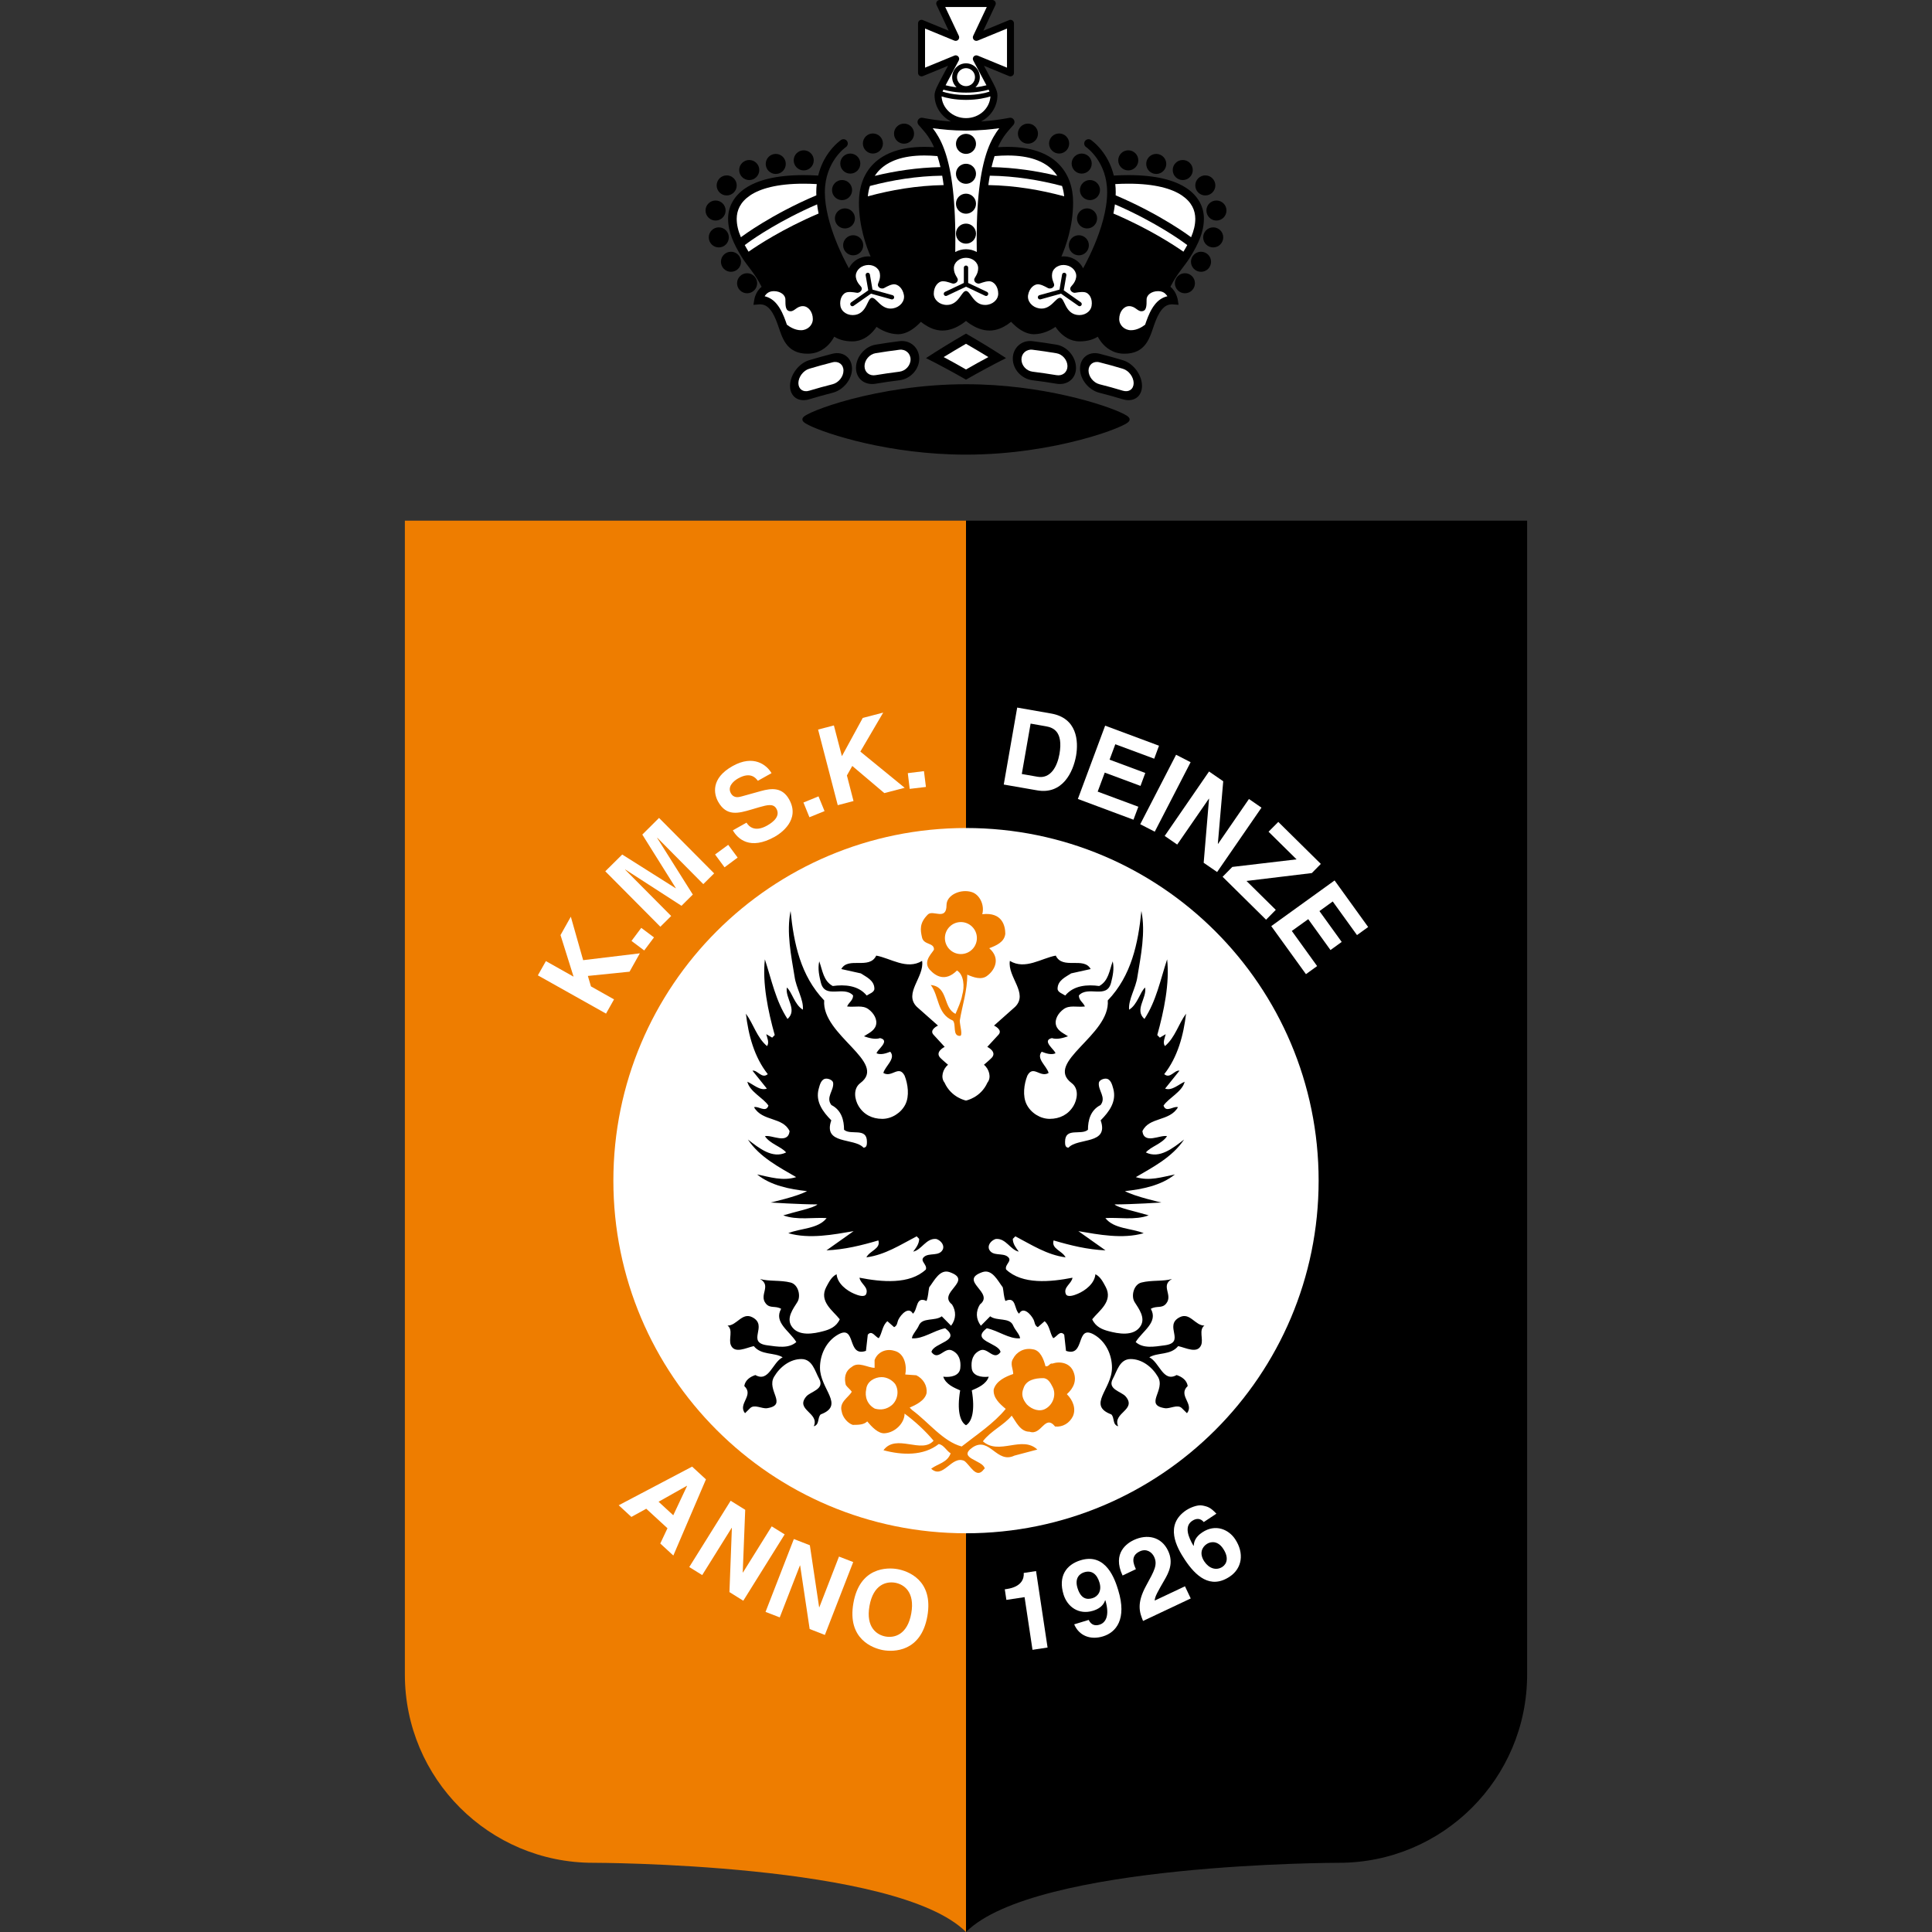 <svg width="50" height="50" viewBox="0 0 50 50" fill="none" xmlns="http://www.w3.org/2000/svg">
<rect x="0" y="0" width="50" height="50" fill="#333333" stroke="none"/>
<path d="M25 13.475V50C26.791 48.209 34.65 48.209 34.65 48.209C37.341 48.209 39.522 46.029 39.522 43.337V13.475" fill="black"/>
<path d="M25 13.475V50C23.209 48.209 15.349 48.209 15.349 48.209C12.659 48.209 10.478 46.029 10.478 43.337V13.475" fill="#EE7D00"/>
<path d="M25 39.681C30.04 39.681 34.126 35.594 34.126 30.555C34.126 25.515 30.04 21.429 25 21.429C19.96 21.429 15.874 25.515 15.874 30.555C15.874 35.594 19.96 39.681 25 39.681Z" fill="white"/>
<path d="M27.061 36.457C26.908 36.546 26.71 36.481 26.577 36.349C26.467 36.218 26.422 36.087 26.487 35.932C26.552 35.711 26.794 35.666 26.992 35.666C27.124 35.665 27.191 35.797 27.236 35.885C27.346 36.082 27.26 36.346 27.061 36.457ZM23.08 36.365C22.947 36.475 22.794 36.499 22.64 36.455C22.441 36.346 22.375 36.148 22.418 35.95C22.438 35.752 22.636 35.641 22.812 35.64C22.944 35.639 23.076 35.705 23.165 35.815C23.276 35.99 23.233 36.232 23.08 36.365ZM27.784 35.508C27.694 35.267 27.431 35.223 27.233 35.29C27.167 35.269 27.145 35.379 27.057 35.358C27.012 35.181 26.924 34.94 26.725 34.919C26.504 34.876 26.308 34.987 26.219 35.163C26.133 35.295 26.221 35.427 26.222 35.559C26.024 35.626 25.782 35.737 25.717 35.958C25.697 36.177 25.873 36.331 26.028 36.462C25.721 36.837 25.283 37.125 24.888 37.435C24.404 37.305 24.027 36.801 23.608 36.494L23.542 36.429C23.695 36.362 23.936 36.251 23.98 36.053C24.001 35.855 23.89 35.679 23.714 35.592L23.428 35.572C23.471 35.373 23.425 35.021 23.139 34.957C22.919 34.892 22.699 35.003 22.634 35.201L22.635 35.399C22.459 35.4 22.216 35.225 22.04 35.379C21.865 35.49 21.844 35.666 21.889 35.842C21.933 35.908 21.999 35.952 22.044 36.018C21.956 36.172 21.715 36.283 21.782 36.525C21.805 36.679 21.937 36.832 22.069 36.876C22.223 36.875 22.355 36.874 22.444 36.786C22.553 36.917 22.731 37.114 22.906 37.092C23.171 37.069 23.411 36.826 23.41 36.584C23.675 36.78 23.94 37.021 24.161 37.285C23.855 37.637 23.192 37.09 22.864 37.532C23.349 37.662 23.899 37.682 24.294 37.372C24.426 37.393 24.492 37.546 24.603 37.612C24.516 37.855 24.274 37.878 24.099 38.01C24.408 38.295 24.625 37.656 24.956 37.808C25.11 37.918 25.266 38.291 25.462 38.026L25.485 38.004C25.439 37.784 24.758 37.743 25.174 37.456C25.613 37.168 25.792 37.893 26.254 37.671L26.846 37.514C26.448 37.142 25.857 37.673 25.437 37.301C25.634 37.035 25.986 36.88 26.182 36.637C26.293 36.79 26.404 37.055 26.646 37.053C26.955 37.161 27.04 36.589 27.306 36.918C27.504 36.939 27.68 36.829 27.767 36.652C27.854 36.453 27.765 36.234 27.61 36.081C27.785 35.926 27.872 35.728 27.784 35.508Z" fill="#EE7D00"/>
<path d="M22.347 29.701C22.105 29.437 21.291 29.631 21.514 28.994C21.295 28.773 21.098 28.509 21.188 28.178C21.217 28.07 21.255 27.915 21.386 27.915C21.453 27.915 21.555 27.957 21.562 28.026C21.584 28.224 21.363 28.399 21.516 28.598C21.779 28.731 21.844 28.995 21.844 29.238C22.018 29.392 22.436 29.165 22.436 29.548C22.436 29.614 22.435 29.702 22.347 29.701ZM28.156 29.238C28.156 28.995 28.22 28.731 28.483 28.598C28.637 28.399 28.416 28.224 28.438 28.026C28.445 27.957 28.546 27.915 28.613 27.915C28.744 27.915 28.782 28.07 28.812 28.178C28.901 28.509 28.705 28.773 28.485 28.994C28.708 29.631 27.894 29.437 27.653 29.701C27.565 29.702 27.564 29.614 27.564 29.548C27.564 29.165 27.981 29.392 28.156 29.238ZM31.17 34.306C30.929 34.307 30.796 33.956 30.532 34.089C30.101 34.307 30.708 34.742 30.14 34.817C29.872 34.852 29.59 34.907 29.391 34.732C29.566 34.445 29.982 34.223 29.783 33.872C29.936 33.784 30.069 33.871 30.179 33.738C30.366 33.51 30.022 33.277 30.33 33.1C30.11 33.167 29.802 33.124 29.539 33.192C29.337 33.243 29.267 33.545 29.364 33.698C29.476 33.874 29.648 34.103 29.521 34.313C29.347 34.6 28.928 34.514 28.685 34.449C28.532 34.408 28.355 34.341 28.266 34.143C28.441 33.922 28.815 33.679 28.615 33.305C28.549 33.183 28.482 33.042 28.349 32.977C28.328 33.219 28.087 33.401 27.89 33.484C27.806 33.52 27.621 33.588 27.582 33.486C27.515 33.31 27.735 33.221 27.756 33.067C27.184 33.179 26.458 33.249 26.038 32.855C25.994 32.723 26.213 32.634 26.081 32.525C25.945 32.412 25.685 32.526 25.596 32.329C25.551 32.197 25.683 32.087 25.772 32.064C26.035 32.041 26.147 32.348 26.366 32.392C26.3 32.304 26.211 32.194 26.211 32.062L26.277 31.996C26.696 32.214 27.093 32.476 27.577 32.54C27.488 32.364 27.202 32.322 27.267 32.102C27.708 32.232 28.149 32.34 28.61 32.359L27.908 31.862C28.432 31.951 29.05 32.072 29.599 31.915C29.29 31.785 28.828 31.809 28.607 31.524C28.937 31.5 29.377 31.586 29.728 31.453C29.442 31.366 28.909 31.254 28.847 31.17C29.29 31.17 30.057 31.121 30.057 31.121C30.057 31.121 29.366 30.966 29.113 30.826C29.553 30.78 30.055 30.681 30.406 30.394C30.076 30.461 29.747 30.572 29.395 30.464C29.81 30.22 30.337 29.954 30.644 29.491C30.358 29.711 30.008 29.999 29.655 29.825C29.786 29.671 30.072 29.603 30.203 29.404C30.027 29.361 29.61 29.627 29.565 29.275C29.739 28.9 30.268 29.03 30.486 28.655C30.376 28.612 30.179 28.811 30.112 28.613C30.243 28.414 30.595 28.258 30.659 27.995C30.505 28.061 30.33 28.238 30.153 28.173L30.525 27.709C30.393 27.687 30.285 27.93 30.13 27.799C30.48 27.357 30.631 26.784 30.695 26.234C30.498 26.5 30.412 26.852 30.149 27.072C30.083 26.985 30.148 26.853 30.169 26.764L30.016 26.854L29.95 26.787C30.122 26.171 30.274 25.444 30.205 24.828C30.031 25.357 29.924 25.907 29.618 26.371C29.352 26.13 29.682 25.843 29.636 25.557C29.505 25.667 29.44 25.998 29.221 26.131C29.197 25.866 29.395 25.579 29.437 25.272C29.523 24.743 29.652 24.127 29.539 23.577C29.455 24.414 29.282 25.25 28.669 25.891C28.739 26.793 27.015 27.49 27.733 28.029C27.934 28.179 27.877 28.462 27.78 28.623C27.648 28.843 27.429 28.956 27.165 28.956C26.924 28.956 26.681 28.804 26.57 28.584C26.459 28.365 26.501 28.057 26.588 27.837C26.741 27.55 26.918 27.901 27.138 27.768C27.093 27.592 26.806 27.395 26.959 27.219C27.07 27.262 27.202 27.306 27.312 27.261C27.333 27.195 26.936 26.932 27.222 26.866C27.355 26.909 27.509 26.864 27.64 26.819C27.551 26.754 27.375 26.689 27.331 26.535C27.286 26.381 27.391 26.214 27.527 26.116C27.68 26.006 27.857 26.071 28.077 26.048C28.032 25.938 27.922 25.894 27.921 25.762C28.162 25.498 28.647 25.869 28.755 25.429C28.794 25.273 28.842 25.076 28.797 24.879C28.71 25.121 28.689 25.385 28.448 25.518C28.14 25.476 27.788 25.499 27.569 25.764C27.503 25.72 27.37 25.68 27.37 25.589C27.37 25.369 27.589 25.28 27.721 25.191L28.226 25.079C28.049 24.75 27.5 25.104 27.323 24.731C26.949 24.799 26.532 25.108 26.135 24.868C26.071 25.287 26.623 25.705 26.272 26.056L25.725 26.542C25.725 26.542 25.967 26.652 25.836 26.784L25.551 27.093C25.551 27.093 25.816 27.221 25.662 27.379C25.597 27.445 25.465 27.555 25.465 27.555C25.597 27.665 25.664 27.884 25.555 28.017C25.38 28.41 25 28.482 25 28.482C25 28.482 24.62 28.41 24.444 28.017C24.335 27.884 24.402 27.665 24.535 27.555C24.535 27.555 24.403 27.445 24.337 27.379C24.183 27.221 24.448 27.093 24.448 27.093L24.164 26.784C24.033 26.652 24.275 26.542 24.275 26.542L23.727 26.056C23.377 25.705 23.928 25.287 23.864 24.868C23.467 25.108 23.051 24.799 22.677 24.731C22.499 25.104 21.95 24.75 21.773 25.079L22.278 25.191C22.411 25.28 22.629 25.369 22.629 25.589C22.629 25.68 22.496 25.72 22.43 25.764C22.212 25.499 21.86 25.476 21.551 25.518C21.31 25.385 21.289 25.121 21.202 24.879C21.157 25.076 21.206 25.273 21.244 25.429C21.353 25.869 21.837 25.498 22.078 25.762C22.078 25.894 21.967 25.938 21.923 26.048C22.143 26.071 22.319 26.006 22.473 26.116C22.609 26.214 22.713 26.381 22.669 26.535C22.624 26.689 22.448 26.754 22.36 26.819C22.491 26.864 22.645 26.909 22.777 26.866C23.063 26.932 22.666 27.195 22.688 27.261C22.798 27.306 22.93 27.262 23.04 27.219C23.193 27.395 22.906 27.592 22.861 27.768C23.081 27.901 23.259 27.55 23.411 27.837C23.498 28.057 23.54 28.365 23.43 28.584C23.319 28.804 23.076 28.956 22.834 28.956C22.57 28.956 22.351 28.843 22.219 28.623C22.122 28.462 22.066 28.179 22.266 28.029C22.985 27.49 21.26 26.793 21.33 25.891C20.717 25.25 20.544 24.414 20.46 23.577C20.348 24.127 20.477 24.743 20.563 25.272C20.605 25.579 20.802 25.866 20.778 26.131C20.559 25.998 20.495 25.667 20.363 25.557C20.318 25.843 20.647 26.13 20.381 26.371C20.076 25.907 19.968 25.357 19.795 24.828C19.726 25.444 19.877 26.171 20.05 26.787L19.984 26.854L19.83 26.764C19.852 26.853 19.917 26.985 19.85 27.072C19.587 26.852 19.501 26.5 19.304 26.234C19.368 26.784 19.519 27.357 19.87 27.799C19.715 27.93 19.606 27.687 19.474 27.709L19.846 28.173C19.67 28.238 19.494 28.061 19.341 27.995C19.405 28.258 19.757 28.414 19.887 28.613C19.821 28.811 19.623 28.612 19.514 28.655C19.732 29.03 20.26 28.9 20.435 29.275C20.389 29.627 19.973 29.361 19.796 29.404C19.927 29.603 20.213 29.671 20.345 29.825C19.992 29.999 19.641 29.711 19.356 29.491C19.662 29.954 20.189 30.22 20.605 30.464C20.253 30.572 19.924 30.461 19.594 30.394C19.945 30.681 20.446 30.78 20.886 30.826C20.634 30.966 19.943 31.121 19.943 31.121C19.943 31.121 20.71 31.17 21.153 31.17C21.09 31.254 20.557 31.366 20.271 31.453C20.623 31.586 21.063 31.5 21.393 31.524C21.172 31.809 20.71 31.785 20.401 31.915C20.95 32.072 21.567 31.951 22.091 31.862L21.389 32.359C21.851 32.34 22.292 32.232 22.732 32.102C22.798 32.322 22.511 32.364 22.422 32.54C22.906 32.476 23.304 32.214 23.723 31.996L23.788 32.062C23.788 32.194 23.7 32.304 23.633 32.392C23.853 32.348 23.965 32.041 24.228 32.064C24.316 32.087 24.448 32.197 24.403 32.329C24.314 32.526 24.055 32.412 23.918 32.525C23.786 32.634 24.006 32.723 23.961 32.855C23.541 33.249 22.815 33.179 22.244 33.067C22.265 33.221 22.485 33.31 22.418 33.486C22.379 33.588 22.194 33.52 22.11 33.484C21.913 33.401 21.671 33.219 21.651 32.977C21.518 33.042 21.451 33.183 21.385 33.305C21.185 33.679 21.559 33.922 21.733 34.143C21.644 34.341 21.467 34.408 21.314 34.449C21.072 34.514 20.653 34.6 20.479 34.313C20.352 34.103 20.524 33.874 20.635 33.698C20.733 33.545 20.662 33.243 20.461 33.192C20.198 33.124 19.89 33.167 19.67 33.1C19.977 33.277 19.633 33.51 19.821 33.738C19.931 33.871 20.063 33.784 20.216 33.872C20.017 34.223 20.434 34.445 20.609 34.732C20.409 34.907 20.127 34.852 19.86 34.817C19.292 34.742 19.898 34.307 19.467 34.089C19.204 33.956 19.07 34.307 18.829 34.306C18.982 34.417 18.849 34.658 18.915 34.812C19.013 35.043 19.31 34.88 19.508 34.837C19.706 35.08 20.035 34.994 20.255 35.127C19.99 35.257 19.9 35.785 19.549 35.586C19.417 35.629 19.285 35.716 19.262 35.87C19.524 36.114 19.084 36.331 19.281 36.574L19.413 36.443C19.523 36.333 19.721 36.465 19.853 36.444C20.399 36.359 19.827 35.981 20.033 35.631C20.188 35.368 20.452 35.172 20.739 35.172C21.025 35.172 21.089 35.482 21.199 35.681C21.352 35.958 20.977 36.01 20.866 36.141C20.571 36.491 21.216 36.561 21.061 36.912C21.215 36.869 21.15 36.693 21.239 36.605C21.877 36.366 21.221 35.954 21.221 35.395C21.221 35.064 21.379 34.714 21.688 34.539C22.171 34.265 21.905 35.134 22.411 34.96L22.458 34.542C22.569 34.411 22.655 34.609 22.744 34.631C22.832 34.5 22.833 34.302 22.966 34.193L23.14 34.347C23.229 34.303 23.216 34.221 23.252 34.149C23.317 34.018 23.516 33.799 23.626 33.998C23.758 33.888 23.694 33.536 23.979 33.669C24.023 33.559 24.024 33.427 24.047 33.317C24.18 33.142 24.324 32.835 24.577 32.923C25.213 33.146 24.244 33.45 24.639 33.76C24.748 33.936 24.747 34.134 24.614 34.31L24.373 34.066C24.197 34.198 23.869 34.086 23.779 34.306C23.733 34.416 23.601 34.547 23.601 34.635C23.887 34.658 24.152 34.44 24.46 34.375C24.899 34.707 24.151 34.748 24.106 34.99C24.281 35.233 24.436 34.859 24.634 34.948C24.824 35.033 24.874 35.213 24.852 35.411C24.829 35.606 24.608 35.652 24.411 35.629C24.476 35.827 24.695 35.916 24.849 35.983C24.761 36.502 24.846 36.797 25 36.885C25.154 36.797 25.239 36.502 25.15 35.983C25.304 35.916 25.523 35.827 25.589 35.629C25.391 35.652 25.17 35.606 25.148 35.411C25.125 35.213 25.175 35.033 25.366 34.948C25.563 34.859 25.719 35.233 25.894 34.99C25.849 34.748 25.101 34.707 25.539 34.375C25.848 34.44 26.113 34.658 26.399 34.635C26.399 34.547 26.266 34.416 26.221 34.306C26.131 34.086 25.802 34.198 25.626 34.066L25.385 34.31C25.252 34.134 25.251 33.936 25.36 33.76C25.756 33.45 24.786 33.146 25.423 32.923C25.676 32.835 25.82 33.142 25.952 33.317C25.975 33.427 25.976 33.559 26.02 33.669C26.305 33.536 26.241 33.888 26.374 33.998C26.483 33.799 26.682 34.018 26.747 34.149C26.784 34.221 26.771 34.303 26.859 34.347L27.034 34.193C27.167 34.302 27.167 34.5 27.256 34.631C27.344 34.609 27.431 34.411 27.542 34.542L27.588 34.96C28.095 35.134 27.828 34.265 28.312 34.539C28.62 34.714 28.778 35.064 28.778 35.395C28.778 35.954 28.123 36.366 28.761 36.605C28.85 36.693 28.784 36.869 28.938 36.912C28.783 36.561 29.428 36.491 29.133 36.141C29.022 36.01 28.648 35.958 28.801 35.681C28.91 35.482 28.975 35.172 29.261 35.172C29.547 35.172 29.812 35.368 29.967 35.631C30.173 35.981 29.601 36.359 30.147 36.444C30.279 36.465 30.476 36.333 30.586 36.443L30.719 36.574C30.915 36.331 30.475 36.114 30.738 35.87C30.715 35.716 30.583 35.629 30.451 35.586C30.099 35.785 30.01 35.257 29.744 35.127C29.964 34.994 30.294 35.08 30.491 34.837C30.689 34.88 30.987 35.043 31.085 34.812C31.15 34.658 31.017 34.417 31.17 34.306Z" fill="black"/>
<path d="M24.171 24.568C24.171 24.626 23.857 24.868 24.063 25.097C24.211 25.26 24.463 25.42 24.767 25.116C24.944 25.225 24.968 25.533 24.902 25.753C24.878 25.904 24.794 26.083 24.729 26.238C24.398 26.085 24.549 25.535 24.088 25.492C24.309 25.777 24.244 26.24 24.663 26.414C24.752 26.524 24.644 26.809 24.841 26.809C24.928 26.809 24.84 26.545 24.839 26.413C24.904 26.017 25.034 25.642 25.033 25.224C25.186 25.29 25.406 25.377 25.56 25.244C25.736 25.111 25.909 24.807 25.601 24.54C25.776 24.473 25.996 24.384 26.017 24.164C26.016 23.966 25.941 23.599 25.421 23.66C25.486 23.419 25.353 23.155 25.155 23.089C24.871 22.995 24.496 23.158 24.496 23.423C24.496 23.841 24.145 23.536 24.013 23.667C23.791 23.889 23.817 24.064 23.862 24.262C23.907 24.46 24.171 24.392 24.171 24.568Z" fill="#EE7D00"/>
<path d="M25.282 24.277C25.282 24.506 25.096 24.691 24.867 24.691C24.639 24.691 24.454 24.506 24.454 24.277C24.454 24.049 24.639 23.863 24.867 23.863C25.096 23.863 25.282 24.049 25.282 24.277Z" fill="white"/>
<path d="M26.444 20.031L26.85 20.102C27.188 20.162 27.361 19.84 27.419 19.513C27.521 18.925 27.25 18.829 27.072 18.797L26.672 18.727L26.444 20.031ZM26.325 18.312L27.204 18.466C27.876 18.584 27.914 19.179 27.849 19.557C27.773 19.984 27.497 20.57 26.839 20.454L25.977 20.304" fill="white"/>
<path d="M29.871 19.635L28.864 19.261L28.716 19.66L29.64 20.004L29.516 20.339L28.591 19.995L28.408 20.487L29.46 20.878L29.334 21.214L27.895 20.677L28.601 18.78L29.995 19.299" fill="white"/>
<path d="M29.885 21.524L29.509 21.331L30.437 19.533L30.813 19.726" fill="white"/>
<path d="M32.323 20.678L32.647 20.902L31.499 22.568L31.151 22.329L31.29 20.672L31.286 20.669L30.466 21.857L30.142 21.634L31.29 19.966L31.657 20.219L31.518 21.835L31.523 21.839" fill="white"/>
<path d="M32.766 23.802L31.641 22.691L31.892 22.436L33.555 22.24L32.83 21.525L33.082 21.271L34.183 22.358L33.95 22.595L32.259 22.799L33.017 23.547" fill="white"/>
<path d="M35.119 24.2L34.491 23.33L34.147 23.579L34.723 24.377L34.433 24.587L33.857 23.788L33.432 24.093L34.087 25.002L33.798 25.211L32.9 23.968L34.539 22.786L35.408 23.991" fill="white"/>
<path d="M15.891 25.864L15.684 26.232L13.92 25.242L14.128 24.873L14.844 25.276L14.506 24.2L14.773 23.724L15.092 24.849L16.559 24.672L16.293 25.147L15.214 25.257L15.294 25.528" fill="white"/>
<path d="M16.925 24.26L16.672 24.598L16.343 24.351L16.596 24.013" fill="white"/>
<path d="M18.482 22.603L18.201 22.881L17.011 21.681L17.007 21.685L17.93 23.151L17.637 23.442L16.183 22.503L16.179 22.507L17.37 23.706L17.09 23.984L15.665 22.549L16.103 22.115L17.486 22.988L17.49 22.984L16.623 21.599L17.056 21.168" fill="white"/>
<path d="M19.09 22.194L18.751 22.446L18.506 22.114L18.846 21.864" fill="white"/>
<path d="M19.32 21.29C19.378 21.387 19.532 21.546 19.854 21.365C20.027 21.267 20.198 21.116 20.093 20.929C20.015 20.792 19.863 20.83 19.651 20.89L19.437 20.953C19.115 21.047 18.804 21.137 18.586 20.749C18.476 20.552 18.387 20.147 18.959 19.826C19.5 19.522 19.842 19.794 19.967 20.009L19.613 20.207C19.559 20.134 19.424 19.965 19.103 20.145C18.963 20.224 18.825 20.369 18.915 20.529C18.992 20.666 19.122 20.632 19.205 20.608L19.694 20.472C19.968 20.396 20.244 20.37 20.422 20.687C20.72 21.217 20.206 21.567 20.052 21.654C19.408 22.016 19.09 21.707 18.966 21.489" fill="white"/>
<path d="M21.339 20.991L20.948 21.15L20.793 20.769L21.183 20.61" fill="white"/>
<path d="M22.089 20.731L21.681 20.838L21.172 18.881L21.581 18.774L21.788 19.57L22.328 18.58L22.857 18.442L22.266 19.451L23.413 20.388L22.886 20.525L22.057 19.823L21.918 20.069" fill="white"/>
<path d="M23.963 20.366L23.543 20.416L23.494 20.009L23.912 19.957" fill="white"/>
<path d="M26.004 41.131L26.06 41.123C26.436 41.066 26.507 40.856 26.494 40.708L26.813 40.659L27.111 42.638L26.721 42.697L26.516 41.334L26.045 41.405" fill="white"/>
<path d="M28.275 41.36C28.407 41.32 28.523 41.181 28.454 40.955C28.389 40.737 28.253 40.63 28.06 40.69C27.962 40.72 27.802 40.821 27.885 41.096C27.974 41.385 28.132 41.404 28.275 41.36ZM28.176 41.923L28.177 41.926C28.238 42.052 28.338 42.083 28.454 42.047C28.611 42 28.726 41.82 28.608 41.418L28.601 41.414C28.553 41.57 28.415 41.648 28.285 41.687C27.919 41.798 27.622 41.586 27.524 41.264C27.381 40.795 27.593 40.493 27.967 40.379C28.631 40.178 28.859 40.888 28.941 41.158C29.166 41.899 28.889 42.246 28.543 42.35C28.218 42.449 27.925 42.332 27.8 42.038" fill="white"/>
<path d="M29.052 40.774C28.775 40.186 29.181 39.932 29.34 39.857C29.686 39.694 30.058 39.767 30.23 40.134C30.377 40.444 30.25 40.696 30.131 40.899C29.97 41.18 29.885 41.319 29.884 41.423L30.667 41.053L30.816 41.368L29.582 41.95C29.495 41.734 29.406 41.505 29.663 41.035C29.877 40.645 29.964 40.492 29.868 40.289C29.811 40.169 29.671 40.068 29.498 40.149C29.248 40.267 29.337 40.477 29.397 40.61" fill="white"/>
<path d="M31.23 39.959C31.106 40.042 31.03 40.204 31.169 40.413C31.29 40.593 31.478 40.654 31.636 40.55C31.755 40.47 31.805 40.305 31.655 40.08C31.515 39.868 31.333 39.891 31.23 39.959ZM31.153 39.391C31.081 39.303 30.977 39.278 30.855 39.359C30.641 39.501 30.754 39.778 30.885 40.002L30.894 40.004C30.898 39.913 30.928 39.781 31.114 39.658C31.459 39.428 31.8 39.584 31.965 39.833C32.207 40.197 32.146 40.589 31.825 40.803C31.32 41.139 30.94 40.782 30.664 40.366C30.454 40.049 30.127 39.465 30.704 39.081C30.772 39.035 30.979 38.935 31.115 38.962C31.266 38.991 31.332 39.018 31.48 39.174" fill="white"/>
<path d="M17.044 38.865L17.424 39.215L17.781 38.456L17.777 38.452L17.044 38.865ZM16.34 39.258L16.012 38.956L17.912 37.956L18.27 38.286L17.426 40.257L17.088 39.946L17.274 39.551L16.725 39.046" fill="white"/>
<path d="M19.972 39.502L20.307 39.71L19.236 41.427L18.878 41.203L18.941 39.542L18.936 39.54L18.173 40.763L17.838 40.555L18.909 38.839L19.286 39.074L19.222 40.694L19.227 40.697" fill="white"/>
<path d="M21.713 40.284L22.081 40.426L21.348 42.312L20.954 42.159L20.708 40.516L20.702 40.514L20.18 41.858L19.812 41.716L20.545 39.83L20.959 39.991L21.199 41.594L21.204 41.597" fill="white"/>
<path d="M22.919 42.353C23.144 42.394 23.484 42.311 23.584 41.753C23.682 41.196 23.391 41.001 23.166 40.961C22.941 40.921 22.601 41.004 22.502 41.562C22.403 42.119 22.695 42.313 22.919 42.353ZM23.228 40.609C23.492 40.656 24.165 40.892 24 41.827C23.834 42.761 23.12 42.752 22.857 42.706C22.593 42.659 21.92 42.422 22.086 41.487C22.251 40.553 22.965 40.562 23.228 40.609Z" fill="white"/>
<path d="M31.157 5.661C31.159 5.378 31.025 5.081 30.711 4.872C30.398 4.662 29.917 4.532 29.206 4.532C29.086 4.532 28.959 4.536 28.825 4.544C28.765 4.297 28.662 4.101 28.558 3.956C28.399 3.734 28.24 3.627 28.233 3.621C28.182 3.587 28.113 3.601 28.078 3.652C28.044 3.703 28.057 3.772 28.108 3.806H28.109C28.119 3.813 28.256 3.911 28.39 4.104C28.523 4.297 28.653 4.582 28.653 4.975C28.654 5.434 28.488 5.951 28.319 6.35C28.234 6.549 28.15 6.72 28.087 6.84C28.065 6.881 28.046 6.916 28.03 6.944C27.959 6.793 27.81 6.676 27.623 6.643C27.59 6.638 27.556 6.635 27.523 6.635C27.505 6.635 27.487 6.636 27.469 6.638C27.584 6.375 27.771 5.854 27.772 5.244C27.773 4.873 27.664 4.507 27.39 4.236C27.116 3.965 26.686 3.801 26.077 3.801C25.997 3.801 25.914 3.804 25.827 3.81C25.963 3.504 26.107 3.376 26.23 3.229C26.26 3.192 26.264 3.141 26.239 3.1C26.215 3.059 26.167 3.039 26.121 3.049C26.121 3.049 26.091 3.055 26.035 3.065C25.915 3.087 25.68 3.124 25.389 3.144C25.641 3.013 25.813 2.76 25.814 2.463C25.813 2.397 25.791 2.337 25.761 2.269C25.731 2.201 25.692 2.128 25.648 2.047L25.465 1.702L26.117 1.97C26.145 1.981 26.176 1.978 26.201 1.961C26.227 1.945 26.241 1.917 26.241 1.886V0.604C26.241 0.574 26.227 0.545 26.201 0.528C26.176 0.512 26.145 0.508 26.117 0.52L25.449 0.795L25.762 0.129C25.776 0.101 25.773 0.068 25.757 0.042C25.741 0.016 25.712 0 25.68 0H24.32C24.289 0 24.26 0.016 24.243 0.042C24.227 0.068 24.225 0.101 24.238 0.129L24.552 0.795L23.884 0.52C23.856 0.508 23.824 0.512 23.799 0.528C23.774 0.545 23.759 0.574 23.759 0.604V1.886C23.759 1.917 23.774 1.945 23.799 1.961C23.824 1.978 23.856 1.981 23.884 1.97L24.535 1.702L24.351 2.047C24.309 2.128 24.27 2.201 24.239 2.269C24.21 2.337 24.187 2.397 24.186 2.463C24.187 2.76 24.36 3.013 24.612 3.144C24.458 3.133 24.319 3.118 24.206 3.103C24.104 3.089 24.022 3.075 23.965 3.065C23.909 3.055 23.88 3.049 23.88 3.049C23.833 3.039 23.785 3.059 23.761 3.1C23.736 3.14 23.74 3.192 23.77 3.229C23.893 3.376 24.037 3.504 24.173 3.81C24.087 3.804 24.003 3.801 23.923 3.801C23.314 3.801 22.884 3.965 22.61 4.236C22.335 4.507 22.228 4.873 22.229 5.244C22.229 5.854 22.417 6.375 22.531 6.638C22.513 6.636 22.495 6.635 22.477 6.635C22.444 6.635 22.41 6.638 22.377 6.643C22.19 6.676 22.041 6.793 21.97 6.944C21.897 6.812 21.751 6.535 21.619 6.195C21.474 5.823 21.347 5.376 21.347 4.975C21.348 4.57 21.486 4.279 21.623 4.086C21.692 3.99 21.761 3.918 21.812 3.872C21.837 3.849 21.858 3.832 21.872 3.821C21.879 3.815 21.884 3.811 21.888 3.809C21.889 3.807 21.891 3.807 21.892 3.806V3.806C21.942 3.772 21.956 3.703 21.922 3.652C21.888 3.601 21.819 3.587 21.767 3.621C21.76 3.627 21.602 3.734 21.442 3.956C21.338 4.101 21.234 4.297 21.175 4.544C21.042 4.536 20.914 4.532 20.794 4.532C20.084 4.532 19.602 4.662 19.289 4.872C18.976 5.081 18.841 5.378 18.843 5.661C18.844 6.005 18.988 6.312 19.195 6.65C19.351 6.902 19.523 7.055 19.71 7.422C19.638 7.481 19.594 7.552 19.566 7.611C19.532 7.685 19.523 7.742 19.522 7.749L19.499 7.889L19.641 7.878C19.65 7.876 19.66 7.876 19.669 7.876C19.784 7.878 19.86 7.925 19.937 8.018C20.012 8.11 20.074 8.248 20.126 8.395C20.184 8.557 20.231 8.737 20.34 8.891C20.394 8.967 20.466 9.036 20.561 9.083C20.655 9.13 20.768 9.155 20.902 9.154C21.19 9.155 21.387 8.999 21.499 8.854C21.537 8.804 21.567 8.756 21.591 8.713C21.594 8.715 21.598 8.717 21.602 8.72C21.698 8.78 21.848 8.835 22.062 8.835C22.302 8.834 22.477 8.703 22.587 8.583C22.627 8.54 22.659 8.496 22.685 8.459C22.8 8.539 22.999 8.647 23.244 8.65C23.442 8.647 23.604 8.537 23.72 8.437C23.765 8.398 23.803 8.36 23.833 8.328C23.859 8.35 23.891 8.373 23.927 8.398C24.04 8.473 24.199 8.554 24.389 8.555C24.59 8.554 24.761 8.471 24.882 8.393C24.929 8.362 24.969 8.332 25 8.306C25.032 8.332 25.071 8.362 25.118 8.393C25.239 8.471 25.41 8.554 25.611 8.555C25.801 8.554 25.96 8.473 26.073 8.398C26.109 8.373 26.14 8.35 26.167 8.328C26.198 8.36 26.235 8.398 26.28 8.437C26.397 8.537 26.558 8.647 26.756 8.65C27.001 8.647 27.2 8.539 27.316 8.459C27.341 8.496 27.373 8.54 27.413 8.583C27.523 8.703 27.698 8.834 27.939 8.835C28.152 8.835 28.302 8.78 28.399 8.72C28.402 8.717 28.406 8.715 28.409 8.713C28.433 8.756 28.463 8.804 28.502 8.854C28.613 8.999 28.81 9.154 29.096 9.154H29.098C29.232 9.155 29.345 9.13 29.44 9.083C29.582 9.012 29.671 8.894 29.732 8.771C29.793 8.648 29.831 8.517 29.874 8.395C29.926 8.248 29.988 8.11 30.063 8.018C30.14 7.925 30.216 7.878 30.331 7.876C30.34 7.876 30.35 7.877 30.36 7.878L30.501 7.888L30.479 7.749C30.476 7.74 30.461 7.641 30.391 7.534C30.365 7.495 30.332 7.456 30.29 7.421C30.478 7.055 30.649 6.902 30.805 6.65C31.012 6.312 31.156 6.005 31.157 5.661Z" fill="black"/>
<path d="M29.206 4.754C29.89 4.754 30.328 4.883 30.586 5.057C30.844 5.232 30.932 5.444 30.934 5.661C30.934 5.82 30.895 5.975 30.825 6.14L30.796 6.118C30.791 6.115 30.042 5.551 28.873 5.055C28.874 5.029 28.875 5.002 28.875 4.975C28.875 4.901 28.871 4.831 28.863 4.764C28.983 4.757 29.097 4.754 29.206 4.754Z" fill="white"/>
<path d="M28.815 5.526C28.831 5.448 28.844 5.368 28.854 5.289C29.391 5.521 29.834 5.766 30.147 5.956C30.313 6.057 30.442 6.142 30.53 6.202C30.574 6.232 30.607 6.256 30.63 6.272C30.652 6.288 30.663 6.296 30.663 6.296L30.726 6.343C30.696 6.399 30.663 6.455 30.627 6.514C30.39 6.348 29.733 5.917 28.815 5.526Z" fill="white"/>
<path d="M25.616 4.547C26.274 4.556 26.906 4.66 27.486 4.813C27.513 4.898 27.531 4.988 27.541 5.081C26.936 4.916 26.273 4.802 25.578 4.79C25.59 4.704 25.602 4.623 25.616 4.547Z" fill="white"/>
<path d="M27.234 4.394C27.283 4.443 27.325 4.496 27.362 4.552C26.83 4.423 26.258 4.337 25.661 4.325C25.686 4.219 25.712 4.125 25.739 4.04C25.859 4.029 25.972 4.024 26.077 4.024C26.649 4.024 27.012 4.175 27.234 4.394Z" fill="white"/>
<path d="M25 3.38C25.342 3.38 25.649 3.348 25.861 3.318C25.763 3.446 25.655 3.617 25.563 3.868C25.4 4.313 25.276 5.009 25.276 6.207C25.276 6.308 25.277 6.413 25.279 6.522C25.198 6.476 25.102 6.45 25 6.45C24.898 6.45 24.803 6.477 24.722 6.522C24.724 6.413 24.724 6.308 24.724 6.207C24.724 5.009 24.601 4.313 24.437 3.868C24.346 3.617 24.237 3.446 24.139 3.318C24.352 3.348 24.658 3.38 25 3.38Z" fill="white"/>
<path d="M22.514 4.813C23.094 4.659 23.726 4.556 24.384 4.547C24.397 4.623 24.41 4.703 24.421 4.79C23.726 4.802 23.063 4.916 22.459 5.081C22.469 4.988 22.486 4.898 22.514 4.813Z" fill="white"/>
<path d="M23.923 4.024C24.028 4.024 24.141 4.029 24.261 4.04C24.288 4.125 24.314 4.219 24.339 4.325C23.742 4.337 23.17 4.423 22.638 4.552C22.675 4.496 22.717 4.443 22.767 4.394C22.988 4.175 23.351 4.024 23.923 4.024Z" fill="white"/>
<path d="M19.373 6.514C19.337 6.455 19.304 6.399 19.274 6.343L19.338 6.296C19.338 6.296 19.348 6.288 19.37 6.272C19.521 6.163 20.183 5.706 21.146 5.289C21.156 5.368 21.169 5.448 21.185 5.526C20.267 5.917 19.61 6.348 19.373 6.514Z" fill="white"/>
<path d="M19.413 5.057C19.671 4.883 20.11 4.754 20.794 4.754C20.902 4.754 21.016 4.757 21.137 4.764C21.129 4.831 21.125 4.901 21.125 4.975C21.125 5.002 21.125 5.029 21.127 5.055C19.958 5.551 19.209 6.115 19.204 6.118L19.175 6.14C19.104 5.975 19.066 5.82 19.066 5.661C19.068 5.444 19.156 5.232 19.413 5.057Z" fill="white"/>
<path d="M27.441 7.708C27.323 7.688 27.198 8.033 26.892 7.981C26.707 7.949 26.58 7.795 26.607 7.636C26.637 7.461 26.766 7.338 26.894 7.36C27.009 7.38 27.112 7.459 27.145 7.464C27.21 7.475 27.271 7.44 27.281 7.384C27.291 7.329 27.203 7.236 27.23 7.074C27.256 6.928 27.415 6.833 27.586 6.863C27.757 6.892 27.875 7.034 27.85 7.181C27.822 7.343 27.709 7.401 27.699 7.456C27.689 7.512 27.735 7.566 27.8 7.577C27.834 7.583 27.957 7.543 28.071 7.562C28.2 7.585 28.28 7.744 28.25 7.918C28.223 8.077 28.051 8.18 27.867 8.149C27.561 8.096 27.558 7.728 27.441 7.708Z" fill="white"/>
<path d="M27.972 7.824L27.53 7.514L27.597 7.124C27.602 7.093 27.582 7.065 27.552 7.059C27.521 7.054 27.492 7.074 27.487 7.105L27.42 7.495L26.9 7.639C26.87 7.648 26.853 7.679 26.861 7.708C26.868 7.733 26.89 7.749 26.915 7.749C26.919 7.749 26.924 7.748 26.93 7.747L27.459 7.6L27.909 7.915C27.918 7.922 27.929 7.925 27.94 7.925C27.958 7.925 27.975 7.917 27.986 7.901C28.004 7.876 27.997 7.842 27.972 7.824Z" fill="black"/>
<path d="M25 7.53C25.12 7.53 25.185 7.892 25.495 7.892C25.682 7.892 25.834 7.761 25.834 7.6C25.834 7.422 25.728 7.279 25.597 7.279C25.481 7.279 25.366 7.34 25.333 7.34C25.266 7.34 25.212 7.294 25.212 7.238C25.212 7.182 25.315 7.105 25.315 6.941C25.315 6.792 25.174 6.672 25 6.672C24.826 6.672 24.686 6.792 24.686 6.941C24.686 7.105 24.788 7.182 24.788 7.238C24.788 7.294 24.734 7.34 24.667 7.34C24.634 7.34 24.519 7.279 24.403 7.279C24.273 7.279 24.166 7.422 24.166 7.6C24.166 7.761 24.318 7.892 24.505 7.892C24.816 7.892 24.881 7.53 25 7.53Z" fill="white"/>
<path d="M25.544 7.554L25.056 7.323V6.927C25.056 6.896 25.031 6.872 25 6.872C24.969 6.872 24.944 6.896 24.944 6.927V7.323L24.456 7.554C24.428 7.567 24.416 7.6 24.429 7.628C24.439 7.648 24.459 7.66 24.48 7.66C24.488 7.66 24.496 7.658 24.503 7.655L25 7.42L25.497 7.655C25.504 7.658 25.512 7.66 25.52 7.66C25.541 7.66 25.561 7.648 25.57 7.628C25.584 7.6 25.572 7.567 25.544 7.554Z" fill="black"/>
<path d="M22.56 7.708C22.678 7.688 22.803 8.033 23.11 7.981C23.294 7.949 23.421 7.795 23.393 7.636C23.363 7.461 23.235 7.338 23.106 7.36C22.992 7.38 22.889 7.459 22.856 7.464C22.79 7.475 22.73 7.44 22.72 7.384C22.71 7.329 22.798 7.236 22.77 7.074C22.745 6.928 22.586 6.833 22.415 6.863C22.244 6.892 22.126 7.034 22.151 7.181C22.179 7.343 22.292 7.401 22.302 7.456C22.311 7.512 22.266 7.566 22.2 7.577C22.167 7.583 22.044 7.543 21.929 7.562C21.801 7.585 21.721 7.744 21.75 7.918C21.778 8.077 21.949 8.18 22.134 8.149C22.439 8.096 22.442 7.728 22.56 7.708Z" fill="white"/>
<path d="M23.1 7.639L22.58 7.495L22.513 7.105C22.507 7.074 22.479 7.054 22.448 7.059C22.418 7.065 22.398 7.093 22.403 7.124L22.47 7.514L22.028 7.824C22.003 7.842 21.996 7.876 22.014 7.901C22.025 7.917 22.042 7.925 22.059 7.925C22.071 7.925 22.082 7.922 22.091 7.915L22.541 7.6L23.07 7.747C23.076 7.748 23.081 7.749 23.085 7.749C23.11 7.749 23.132 7.733 23.139 7.708C23.147 7.679 23.13 7.648 23.1 7.639Z" fill="black"/>
<path d="M20.778 7.923C20.622 7.923 20.566 8.055 20.462 8.055C20.326 8.055 20.326 7.919 20.326 7.749C20.326 7.631 20.194 7.535 20.03 7.535C19.963 7.535 19.917 7.551 19.881 7.572C19.841 7.596 19.811 7.631 19.789 7.667C19.923 7.697 20.032 7.778 20.11 7.878C20.213 8.006 20.28 8.164 20.336 8.321C20.346 8.349 20.355 8.376 20.364 8.403C20.447 8.467 20.579 8.546 20.73 8.546C20.899 8.546 21.036 8.417 21.036 8.257C21.036 8.073 20.92 7.923 20.778 7.923Z" fill="white"/>
<path d="M29.89 7.878C29.968 7.778 30.078 7.697 30.212 7.667C30.207 7.659 30.202 7.652 30.197 7.645C30.151 7.586 30.094 7.536 29.97 7.535C29.807 7.535 29.674 7.631 29.674 7.749C29.674 7.918 29.674 8.055 29.539 8.055C29.434 8.055 29.379 7.923 29.222 7.923C29.08 7.923 28.965 8.073 28.965 8.257C28.965 8.417 29.102 8.546 29.271 8.546C29.421 8.546 29.553 8.467 29.636 8.403C29.645 8.376 29.655 8.349 29.664 8.321C29.72 8.164 29.787 8.006 29.89 7.878Z" fill="white"/>
<path d="M21.547 9.154C21.344 9.206 21.141 9.262 20.94 9.322C20.666 9.405 20.446 9.708 20.446 9.987C20.446 10.267 20.666 10.416 20.94 10.334C21.141 10.273 21.344 10.217 21.547 10.165C21.824 10.095 22.05 9.822 22.05 9.542C22.05 9.263 21.824 9.084 21.547 9.154Z" fill="black"/>
<path d="M21.548 9.944C21.344 9.995 21.142 10.051 20.94 10.112C20.786 10.159 20.663 10.072 20.662 9.915C20.663 9.759 20.786 9.591 20.94 9.544C21.142 9.484 21.344 9.427 21.548 9.376C21.703 9.337 21.829 9.435 21.829 9.591C21.829 9.748 21.703 9.904 21.548 9.944Z" fill="white"/>
<path d="M23.279 8.829C23.072 8.855 22.865 8.885 22.659 8.92C22.379 8.967 22.153 9.241 22.153 9.521C22.153 9.8 22.379 9.978 22.659 9.931C22.865 9.896 23.072 9.866 23.279 9.841C23.561 9.806 23.79 9.561 23.79 9.281C23.79 9.002 23.561 8.794 23.279 8.829Z" fill="black"/>
<path d="M23.279 9.619C23.071 9.645 22.865 9.675 22.658 9.709C22.501 9.736 22.374 9.633 22.374 9.476C22.374 9.32 22.501 9.168 22.658 9.141C22.865 9.107 23.071 9.077 23.279 9.051C23.436 9.032 23.565 9.146 23.565 9.302C23.565 9.459 23.436 9.599 23.279 9.619Z" fill="white"/>
<path d="M29.061 9.323C28.859 9.262 28.657 9.206 28.453 9.154C28.176 9.084 27.951 9.263 27.951 9.542C27.951 9.821 28.176 10.095 28.453 10.165C28.657 10.217 28.859 10.273 29.061 10.334C29.335 10.416 29.555 10.267 29.555 9.987C29.555 9.708 29.335 9.405 29.061 9.323Z" fill="black"/>
<path d="M29.061 10.112C28.86 10.051 28.657 9.995 28.453 9.944C28.298 9.904 28.172 9.748 28.171 9.591C28.172 9.435 28.298 9.337 28.453 9.376C28.657 9.427 28.86 9.484 29.061 9.544C29.215 9.591 29.338 9.758 29.339 9.915C29.338 10.072 29.215 10.158 29.061 10.112Z" fill="white"/>
<path d="M27.342 8.92C27.135 8.885 26.928 8.855 26.721 8.829C26.44 8.794 26.211 9.002 26.211 9.281C26.211 9.561 26.44 9.806 26.721 9.841C26.928 9.866 27.135 9.896 27.342 9.931C27.622 9.978 27.847 9.8 27.847 9.521C27.847 9.241 27.622 8.967 27.342 8.92Z" fill="black"/>
<path d="M27.341 9.709C27.135 9.675 26.928 9.645 26.721 9.619C26.563 9.599 26.435 9.459 26.435 9.302C26.435 9.146 26.563 9.032 26.721 9.051C26.928 9.077 27.135 9.107 27.341 9.142C27.499 9.168 27.625 9.32 27.626 9.476C27.625 9.633 27.499 9.736 27.341 9.709Z" fill="white"/>
<path d="M24.942 8.667C24.616 8.856 24.289 9.056 23.964 9.268C24.309 9.44 24.654 9.627 25 9.825C25.346 9.627 25.692 9.44 26.036 9.268C25.692 9.043 25.346 8.832 25 8.634C24.981 8.645 24.962 8.656 24.942 8.667Z" fill="black"/>
<path d="M25 9.562C24.808 9.451 24.615 9.344 24.422 9.241C24.615 9.123 24.808 9.008 25 8.897C25.193 9.008 25.386 9.123 25.579 9.241C25.386 9.344 25.193 9.451 25 9.562Z" fill="white"/>
<path d="M29.216 10.804C29.186 10.768 29.144 10.745 29.075 10.709C28.84 10.591 28.316 10.401 27.6 10.239C26.886 10.077 25.983 9.944 25 9.944C23.841 9.944 22.793 10.129 22.034 10.328C21.654 10.428 21.347 10.531 21.132 10.617C21.025 10.66 20.942 10.699 20.882 10.732C20.853 10.748 20.829 10.763 20.81 10.778C20.801 10.786 20.792 10.793 20.784 10.804C20.776 10.815 20.766 10.829 20.766 10.855C20.766 10.881 20.776 10.895 20.784 10.905C20.815 10.942 20.856 10.964 20.925 11C21.16 11.119 21.685 11.308 22.4 11.471C23.114 11.633 24.017 11.766 25 11.766C26.16 11.766 27.208 11.581 27.967 11.381C28.346 11.282 28.654 11.178 28.868 11.092C28.975 11.049 29.059 11.011 29.118 10.978C29.148 10.961 29.171 10.947 29.19 10.931C29.2 10.923 29.208 10.916 29.216 10.905C29.224 10.895 29.234 10.881 29.235 10.855C29.234 10.829 29.224 10.815 29.216 10.804Z" fill="black"/>
<path d="M25 2.23C24.871 2.23 24.767 2.126 24.767 1.997C24.767 1.869 24.871 1.764 25 1.764C25.129 1.764 25.233 1.869 25.233 1.997C25.233 2.126 25.129 2.23 25 2.23Z" fill="white"/>
<path d="M25.001 2.397C25.261 2.397 25.46 2.357 25.586 2.321C25.589 2.328 25.593 2.335 25.596 2.342C25.6 2.352 25.604 2.362 25.608 2.371C25.502 2.406 25.293 2.459 25.001 2.459C24.78 2.459 24.608 2.429 24.49 2.399C24.451 2.389 24.419 2.38 24.393 2.371C24.396 2.362 24.4 2.352 24.405 2.342C24.408 2.335 24.412 2.328 24.415 2.321C24.541 2.357 24.74 2.397 25.001 2.397Z" fill="white"/>
<path d="M25.45 2.882C25.335 2.99 25.177 3.057 25 3.057C24.824 3.057 24.665 2.99 24.551 2.882C24.444 2.78 24.376 2.645 24.368 2.495C24.488 2.533 24.705 2.585 25 2.585C25.296 2.585 25.512 2.533 25.632 2.495C25.624 2.645 25.556 2.78 25.45 2.882Z" fill="white"/>
<path d="M26.061 1.751L25.302 1.439C25.267 1.425 25.226 1.434 25.2 1.462C25.175 1.49 25.17 1.532 25.188 1.565L25.489 2.132C25.503 2.158 25.516 2.183 25.529 2.207C25.457 2.226 25.361 2.246 25.244 2.259C25.315 2.193 25.358 2.1 25.358 1.997C25.358 1.799 25.198 1.639 25 1.639C24.803 1.639 24.642 1.799 24.642 1.997C24.642 2.1 24.686 2.193 24.756 2.259C24.64 2.246 24.544 2.226 24.472 2.207C24.485 2.183 24.497 2.158 24.511 2.132L24.813 1.565C24.831 1.532 24.826 1.49 24.8 1.462C24.782 1.443 24.758 1.432 24.733 1.432C24.722 1.432 24.71 1.434 24.699 1.439L23.94 1.751V0.739L24.699 1.051C24.733 1.065 24.773 1.057 24.799 1.029C24.824 1.002 24.831 0.962 24.815 0.928L24.462 0.181H25.538L25.186 0.928C25.17 0.962 25.176 1.002 25.202 1.029C25.228 1.057 25.268 1.065 25.302 1.051L26.061 0.739" fill="white"/>
<path d="M23.396 3.199C23.253 3.199 23.137 3.316 23.137 3.459C23.137 3.602 23.253 3.719 23.396 3.719C23.54 3.719 23.656 3.602 23.656 3.459C23.656 3.316 23.54 3.199 23.396 3.199Z" fill="black"/>
<path d="M20.8 3.89C20.657 3.89 20.541 4.006 20.541 4.15C20.541 4.293 20.657 4.41 20.8 4.41C20.944 4.41 21.06 4.293 21.06 4.15C21.06 4.006 20.944 3.89 20.8 3.89Z" fill="black"/>
<path d="M20.077 3.983C19.933 3.983 19.817 4.099 19.817 4.242C19.817 4.386 19.933 4.502 20.077 4.502C20.22 4.502 20.336 4.386 20.336 4.242C20.336 4.099 20.22 3.983 20.077 3.983Z" fill="black"/>
<path d="M19.39 4.141C19.247 4.141 19.13 4.257 19.13 4.4C19.13 4.544 19.247 4.66 19.39 4.66C19.534 4.66 19.65 4.544 19.65 4.4C19.65 4.257 19.534 4.141 19.39 4.141Z" fill="black"/>
<path d="M18.807 5.058C18.95 5.058 19.066 4.942 19.066 4.799C19.066 4.656 18.95 4.539 18.807 4.539C18.663 4.539 18.547 4.656 18.547 4.799C18.547 4.942 18.663 5.058 18.807 5.058Z" fill="black"/>
<path d="M18.779 5.448C18.779 5.305 18.662 5.189 18.519 5.189C18.376 5.189 18.259 5.305 18.259 5.448C18.259 5.591 18.376 5.708 18.519 5.708C18.662 5.708 18.779 5.591 18.779 5.448Z" fill="black"/>
<path d="M18.862 6.143C18.862 6 18.746 5.884 18.602 5.884C18.459 5.884 18.343 6 18.343 6.143C18.343 6.287 18.459 6.403 18.602 6.403C18.746 6.403 18.862 6.287 18.862 6.143Z" fill="black"/>
<path d="M19.178 6.774C19.178 6.631 19.061 6.515 18.918 6.515C18.774 6.515 18.658 6.631 18.658 6.774C18.658 6.918 18.774 7.034 18.918 7.034C19.061 7.034 19.178 6.918 19.178 6.774Z" fill="black"/>
<path d="M19.335 7.071C19.192 7.071 19.075 7.187 19.075 7.331C19.075 7.474 19.192 7.59 19.335 7.59C19.478 7.59 19.595 7.474 19.595 7.331C19.595 7.187 19.478 7.071 19.335 7.071Z" fill="black"/>
<path d="M22.59 3.454C22.447 3.454 22.331 3.57 22.331 3.714C22.331 3.857 22.447 3.974 22.59 3.974C22.733 3.974 22.85 3.857 22.85 3.714C22.85 3.57 22.733 3.454 22.59 3.454Z" fill="black"/>
<path d="M21.792 5.179C21.936 5.179 22.052 5.063 22.052 4.919C22.052 4.776 21.936 4.659 21.792 4.659C21.649 4.659 21.533 4.776 21.533 4.919C21.533 5.063 21.649 5.179 21.792 5.179Z" fill="black"/>
<path d="M22.006 4.493C22.149 4.493 22.265 4.377 22.265 4.233C22.265 4.09 22.149 3.974 22.006 3.974C21.862 3.974 21.746 4.09 21.746 4.233C21.746 4.377 21.862 4.493 22.006 4.493Z" fill="black"/>
<path d="M22.126 5.652C22.126 5.509 22.01 5.393 21.867 5.393C21.723 5.393 21.607 5.509 21.607 5.652C21.607 5.796 21.723 5.912 21.867 5.912C22.01 5.912 22.126 5.796 22.126 5.652Z" fill="black"/>
<path d="M22.08 6.088C21.937 6.088 21.82 6.204 21.82 6.348C21.82 6.491 21.937 6.608 22.08 6.608C22.224 6.608 22.34 6.491 22.34 6.348C22.34 6.204 22.224 6.088 22.08 6.088Z" fill="black"/>
<path d="M26.603 3.199C26.46 3.199 26.343 3.316 26.343 3.459C26.343 3.602 26.46 3.719 26.603 3.719C26.747 3.719 26.863 3.602 26.863 3.459C26.863 3.316 26.747 3.199 26.603 3.199Z" fill="black"/>
<path d="M29.2 3.89C29.056 3.89 28.94 4.006 28.94 4.15C28.94 4.293 29.056 4.41 29.2 4.41C29.343 4.41 29.459 4.293 29.459 4.15C29.459 4.006 29.343 3.89 29.2 3.89Z" fill="black"/>
<path d="M29.923 3.983C29.78 3.983 29.664 4.099 29.664 4.242C29.664 4.386 29.78 4.502 29.923 4.502C30.066 4.502 30.183 4.386 30.183 4.242C30.183 4.099 30.066 3.983 29.923 3.983Z" fill="black"/>
<path d="M30.609 4.66C30.753 4.66 30.869 4.544 30.869 4.4C30.869 4.257 30.753 4.141 30.609 4.141C30.466 4.141 30.35 4.257 30.35 4.4C30.35 4.544 30.466 4.66 30.609 4.66Z" fill="black"/>
<path d="M31.193 5.058C31.337 5.058 31.453 4.942 31.453 4.799C31.453 4.656 31.337 4.539 31.193 4.539C31.05 4.539 30.934 4.656 30.934 4.799C30.934 4.942 31.05 5.058 31.193 5.058Z" fill="black"/>
<path d="M31.481 5.189C31.338 5.189 31.222 5.305 31.222 5.448C31.222 5.591 31.338 5.708 31.481 5.708C31.625 5.708 31.741 5.591 31.741 5.448C31.741 5.305 31.625 5.189 31.481 5.189Z" fill="black"/>
<path d="M31.398 5.884C31.254 5.884 31.138 6 31.138 6.143C31.138 6.287 31.254 6.403 31.398 6.403C31.541 6.403 31.657 6.287 31.657 6.143C31.657 6 31.541 5.884 31.398 5.884Z" fill="black"/>
<path d="M31.082 6.515C30.939 6.515 30.822 6.631 30.822 6.774C30.822 6.918 30.939 7.034 31.082 7.034C31.226 7.034 31.342 6.918 31.342 6.774C31.342 6.631 31.226 6.515 31.082 6.515Z" fill="black"/>
<path d="M30.666 7.071C30.522 7.071 30.406 7.187 30.406 7.331C30.406 7.474 30.522 7.59 30.666 7.59C30.809 7.59 30.925 7.474 30.925 7.331C30.925 7.187 30.809 7.071 30.666 7.071Z" fill="black"/>
<path d="M27.41 3.454C27.267 3.454 27.15 3.57 27.15 3.714C27.15 3.857 27.267 3.974 27.41 3.974C27.553 3.974 27.67 3.857 27.67 3.714C27.67 3.57 27.553 3.454 27.41 3.454Z" fill="black"/>
<path d="M28.208 4.659C28.065 4.659 27.948 4.776 27.948 4.919C27.948 5.063 28.065 5.179 28.208 5.179C28.351 5.179 28.468 5.063 28.468 4.919C28.468 4.776 28.351 4.659 28.208 4.659Z" fill="black"/>
<path d="M27.994 4.493C28.138 4.493 28.254 4.377 28.254 4.233C28.254 4.09 28.138 3.974 27.994 3.974C27.851 3.974 27.734 4.09 27.734 4.233C27.734 4.377 27.851 4.493 27.994 4.493Z" fill="black"/>
<path d="M28.134 5.393C27.99 5.393 27.873 5.509 27.873 5.652C27.873 5.796 27.99 5.912 28.134 5.912C28.277 5.912 28.393 5.796 28.393 5.652C28.393 5.509 28.277 5.393 28.134 5.393Z" fill="black"/>
<path d="M27.92 6.088C27.777 6.088 27.661 6.204 27.661 6.348C27.661 6.491 27.777 6.608 27.92 6.608C28.064 6.608 28.18 6.491 28.18 6.348C28.18 6.204 28.064 6.088 27.92 6.088Z" fill="black"/>
<path d="M25 3.464C24.856 3.464 24.74 3.58 24.74 3.723C24.74 3.867 24.856 3.983 25 3.983C25.143 3.983 25.259 3.867 25.259 3.723C25.259 3.58 25.143 3.464 25 3.464Z" fill="black"/>
<path d="M25 5.012C24.856 5.012 24.74 5.128 24.74 5.272C24.74 5.415 24.856 5.531 25 5.531C25.143 5.531 25.259 5.415 25.259 5.272C25.259 5.128 25.143 5.012 25 5.012Z" fill="black"/>
<path d="M25 4.238C24.856 4.238 24.74 4.354 24.74 4.497C24.74 4.641 24.856 4.757 25 4.757C25.143 4.757 25.259 4.641 25.259 4.497C25.259 4.354 25.143 4.238 25 4.238Z" fill="black"/>
<path d="M25 5.787C24.856 5.787 24.74 5.903 24.74 6.046C24.74 6.19 24.856 6.306 25 6.306C25.143 6.306 25.259 6.19 25.259 6.046C25.259 5.903 25.143 5.787 25 5.787Z" fill="black"/>
</svg>
